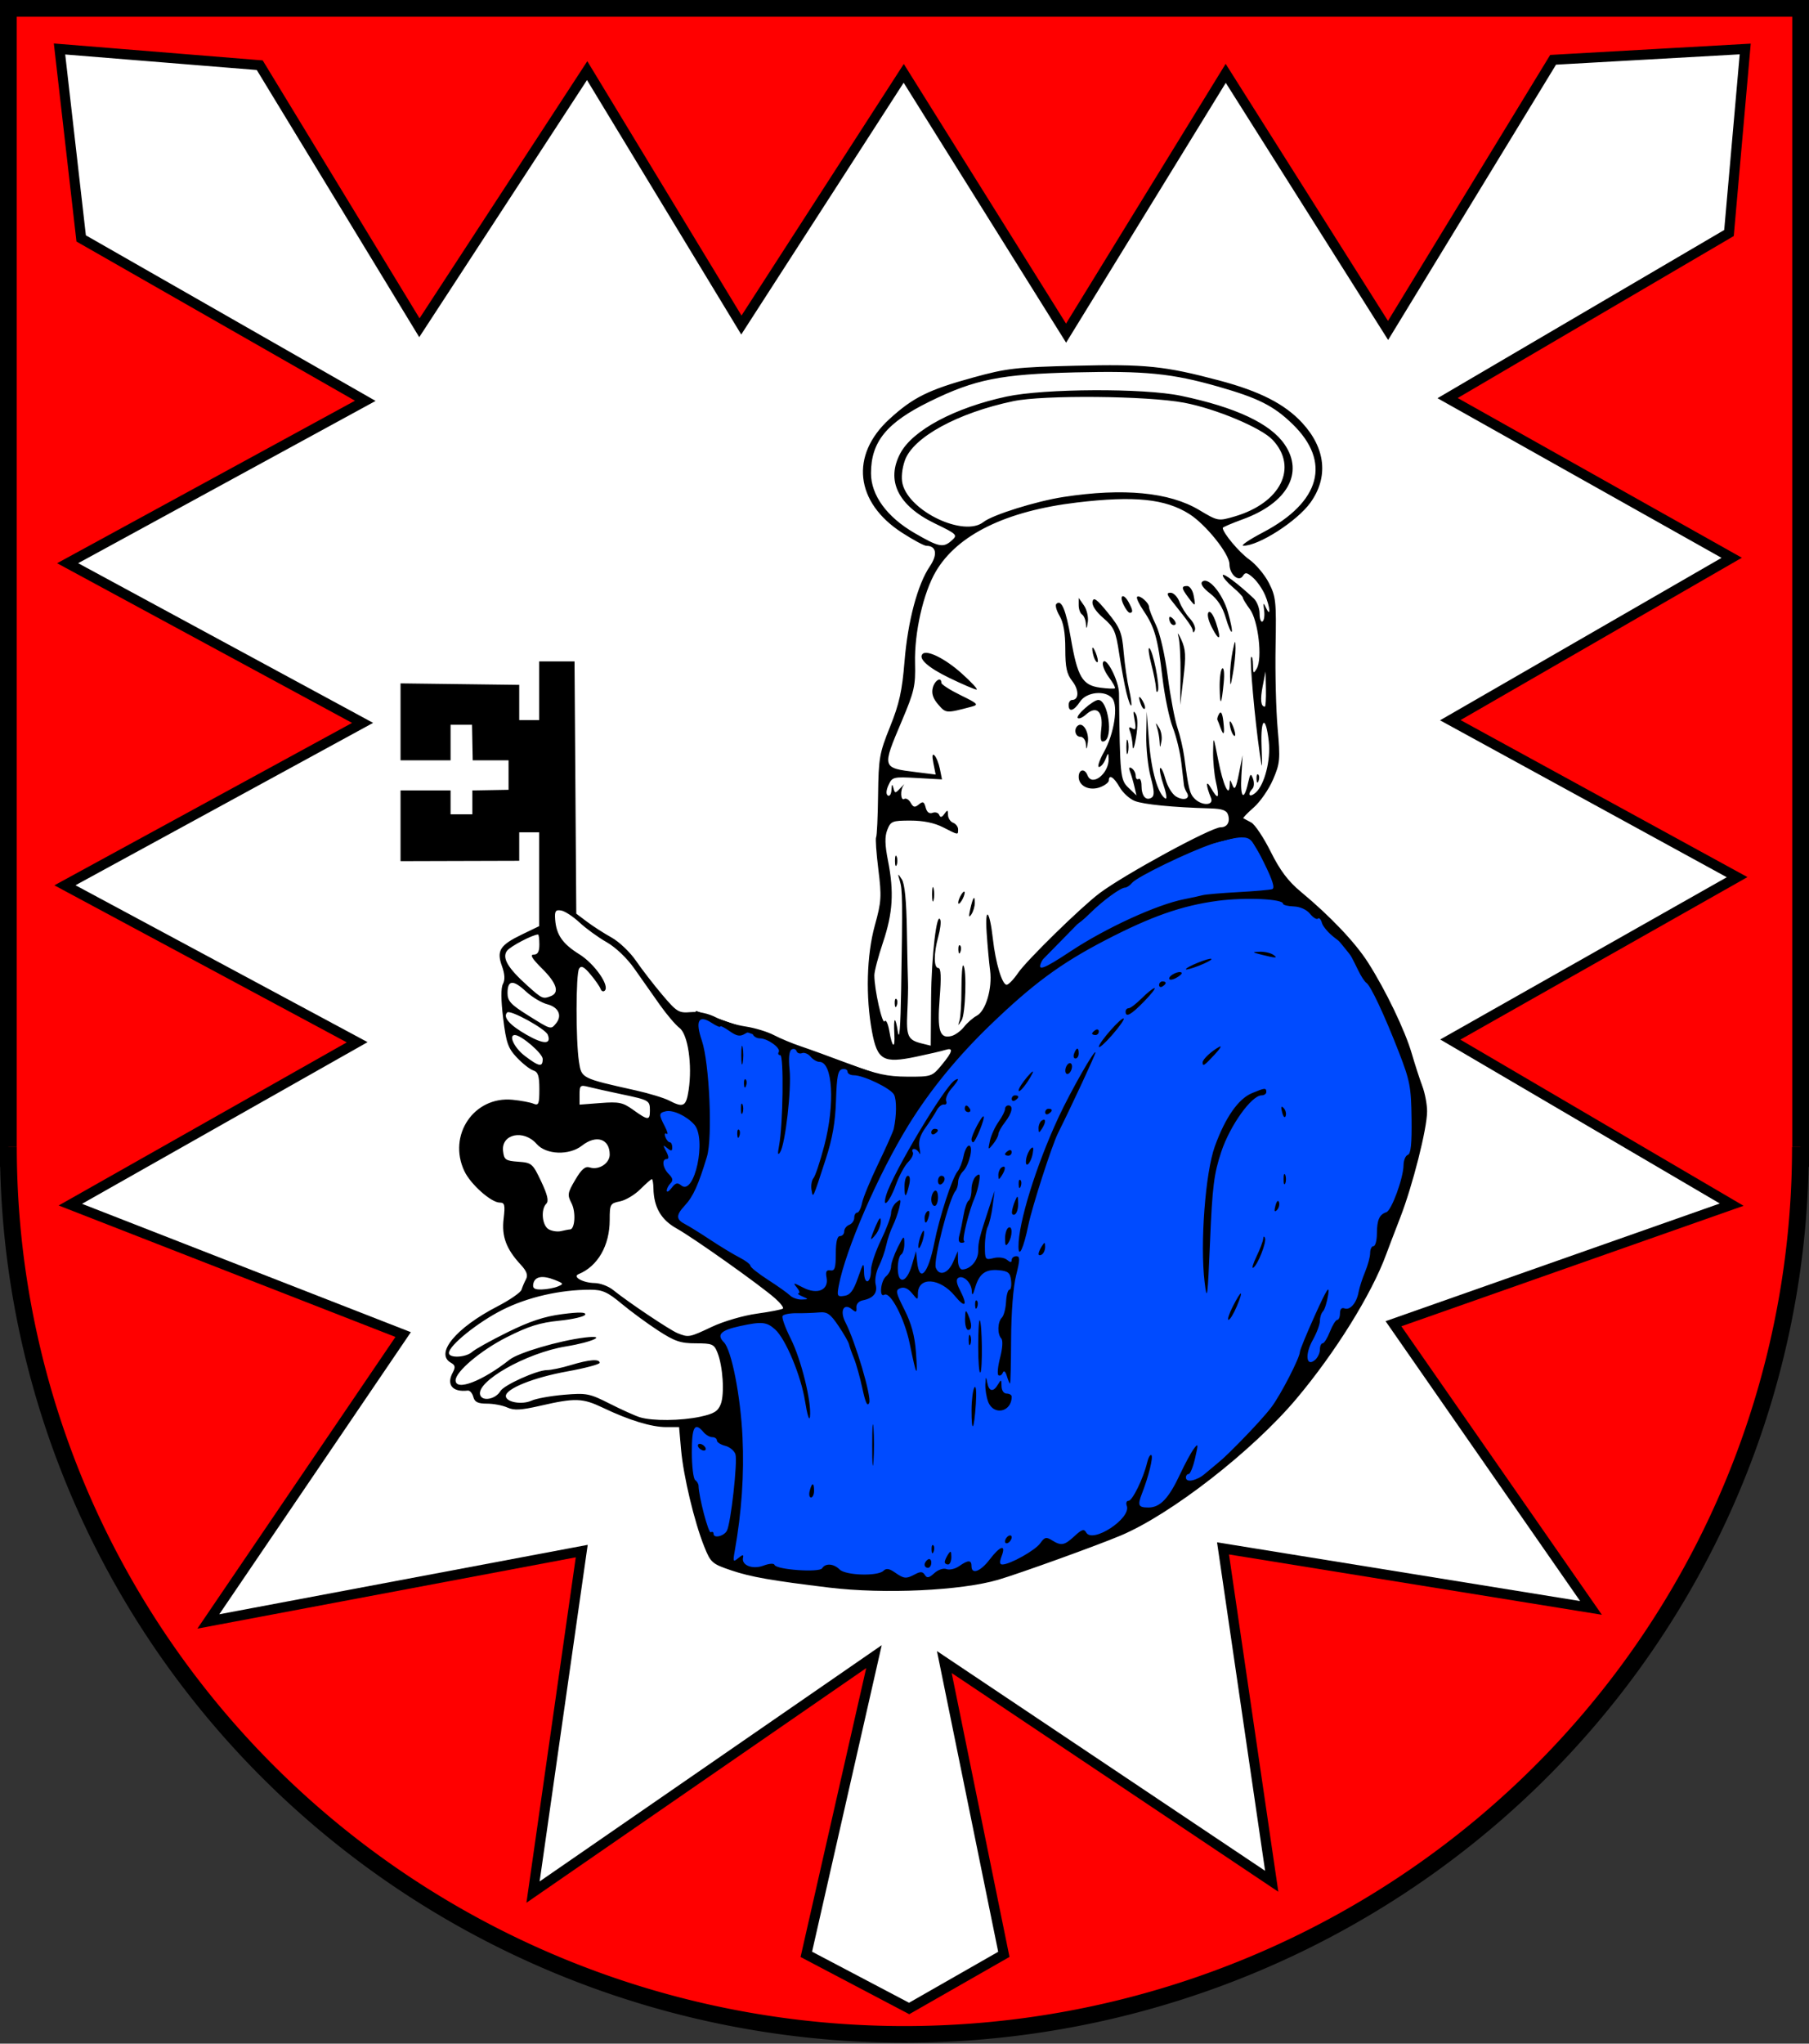 <?xml version="1.0" encoding="UTF-8" standalone="no"?>
<!-- Created with Inkscape (http://www.inkscape.org/) -->
<svg
   xmlns:dc="http://purl.org/dc/elements/1.1/"
   xmlns:cc="http://web.resource.org/cc/"
   xmlns:rdf="http://www.w3.org/1999/02/22-rdf-syntax-ns#"
   xmlns:svg="http://www.w3.org/2000/svg"
   xmlns="http://www.w3.org/2000/svg"
   xmlns:sodipodi="http://sodipodi.sourceforge.net/DTD/sodipodi-0.dtd"
   xmlns:inkscape="http://www.inkscape.org/namespaces/inkscape"
   id="svg2"
   sodipodi:version="0.32"
   inkscape:version="0.45pre1"
   width="540"
   height="609.885"
   version="1.0"
   sodipodi:docbase="C:\Users\thiemo\Desktop"
   sodipodi:docname="Bad_Oldesloe_Wappen.png"
   sodipodi:modified="true">
  <rect width="100%" height="100%" fill="#333333" stroke="none"/>
  <defs
     id="defs5" />
  <sodipodi:namedview
     inkscape:window-height="1120"
     inkscape:window-width="1920"
     inkscape:pageshadow="2"
     inkscape:pageopacity="0.0"
     guidetolerance="10.0"
     gridtolerance="10.0"
     objecttolerance="10.0"
     borderopacity="1.0"
     bordercolor="#666666"
     pagecolor="#ffffff"
     id="base"
     inkscape:zoom="1.2380952"
     inkscape:cx="259.43267"
     inkscape:cy="278.37525"
     inkscape:window-x="-8"
     inkscape:window-y="-8"
     inkscape:current-layer="svg2" />
  <rect
     style="opacity:1;fill:#ff0000;fill-opacity:1;fill-rule:evenodd;stroke:#000000;stroke-width:5;stroke-linecap:round;stroke-linejoin:miter;stroke-miterlimit:4;stroke-dasharray:none;stroke-opacity:1"
     id="rect2163"
     width="535"
     height="343.269"
     x="2.5"
     y="2.5" />
  <path
     sodipodi:type="arc"
     style="opacity:1;fill:#ff0000;fill-opacity:1;fill-rule:evenodd;stroke:#000000;stroke-width:5.014;stroke-linecap:butt;stroke-linejoin:miter;stroke-miterlimit:4;stroke-dasharray:none;stroke-opacity:1"
     id="path2167"
     sodipodi:cx="267.75"
     sodipodi:cy="364.67307"
     sodipodi:rx="266.94232"
     sodipodi:ry="266.94232"
     d="M 534.692,364.673 A 266.942,266.942 0 1 1 0.808,364.673"
     transform="matrix(1.002,0,0,0.992,1.691,-19.443)"
     sodipodi:start="0"
     sodipodi:end="3.1415927"
     sodipodi:open="true" />
  <path
     style="fill:#ffffff;fill-opacity:1;fill-rule:evenodd;stroke:#000000;stroke-width:3;stroke-linecap:butt;stroke-linejoin:miter;stroke-miterlimit:4;stroke-dasharray:none;stroke-opacity:1"
     d="M 17.769,14.616 L 77.538,19.462 L 125.192,97.808 L 175.269,21.077 L 221.308,97 L 269.769,21.885 L 318.231,99.423 L 365.885,21.885 L 414.346,98.616 L 463.615,17.846 L 520.962,14.616 L 516.115,69.539 L 432.115,118.808 L 516.923,166.462 L 432.923,214.923 L 518.538,261.77 L 432.923,310.231 L 516.923,359.5 L 415.962,395.039 L 474.923,479.846 L 365.077,462.077 L 379.615,561.423 L 281.885,496 L 299.654,583.231 L 271.385,599.385 L 240.692,583.231 L 260.885,494.385 L 159.115,564.654 L 173.654,462.885 L 62.192,483.885 L 120.346,398.27 L 21,359.5 L 106.615,311.039 L 19.385,264.193 L 108.231,215.731 L 20.192,168.077 L 109.038,119.616 L 24.231,71.154 L 17.769,14.616 z "
     id="path5094" />
  <path
     style="fill:#004bff;fill-opacity:1;fill-rule:evenodd;stroke:#000000;stroke-width:1px;stroke-linecap:butt;stroke-linejoin:miter;stroke-opacity:1"
     d="M 207.577,302.154 L 273.808,325.173 L 278.654,323.154 L 308.135,288.827 L 328.327,268.231 L 352.154,253.693 L 372.75,248.443 L 384.462,267.827 L 393.75,272.673 L 407.481,289.635 L 420.404,313.866 L 423.635,331.635 L 421.212,350.212 L 409.5,381.712 L 404.25,391.404 L 388.5,413.616 L 371.538,430.577 L 357,442.693 L 340.442,453.193 L 320.654,462.481 L 296.019,469.75 L 273,472.577 L 243.115,470.558 L 227.365,469.346 L 216.058,465.712 L 210.808,458.846 L 206.365,443.096 L 204.75,424.923 L 217.673,422.5 L 217.269,407.962 L 213.231,397.058 L 227.769,393.02 L 236.654,391 L 227.769,382.52 L 199.904,363.135 L 196.673,351.827 L 196.269,329.212 L 207.173,332.039 L 209.596,318.712 L 206.769,303.77"
     id="path6069" />
  <path
     style="fill:#000000"
     d="M 247.5,473.78 C 230.34,471.698 224.1,470.604 218.376,468.671 C 212.527,466.697 212.159,466.374 210.2,461.494 C 207.274,454.206 204.004,440.518 203.307,432.635 L 202.71,425.885 L 198.89,425.885 C 194.467,425.885 187.816,423.856 180.004,420.123 C 173.878,417.196 171.717,417.127 161.234,419.528 C 155.512,420.838 153.43,420.946 151.437,420.038 C 150.045,419.404 147.31,418.885 145.359,418.885 C 142.644,418.885 141.689,418.412 141.286,416.869 C 140.996,415.76 140.25,414.913 139.629,414.987 C 135.109,415.526 133.192,413.264 135.117,409.666 C 136.005,408.007 135.904,407.411 134.614,406.689 C 129.729,403.955 136.053,396.286 148.496,389.856 C 152.19,387.947 155.422,385.71 155.679,384.885 C 155.936,384.06 156.541,382.639 157.024,381.728 C 157.655,380.535 157.214,379.329 155.448,377.424 C 151.113,372.746 149.71,368.981 150.335,363.706 C 150.823,359.587 150.655,358.885 149.181,358.885 C 146.62,358.885 140.494,353.447 138.63,349.518 C 133.55,338.813 141.464,327.073 153,328.202 C 155.475,328.445 158.287,328.97 159.25,329.371 C 160.781,330.008 161,329.47 161,325.059 C 161,321.073 160.621,319.9 159.189,319.445 C 158.193,319.129 155.998,317.411 154.311,315.628 C 151.653,312.818 151.104,311.255 150.202,303.919 C 149.524,298.402 149.5,294.82 150.133,293.636 C 150.792,292.404 150.697,290.688 149.836,288.308 C 148.176,283.716 149.226,282.051 155.779,278.885 L 160.953,276.385 L 160.953,248.385 L 154.991,248.385 L 154.991,256.885 L 119.564,256.986 L 119.564,235.89 L 134.5,235.89 L 134.5,243.02 L 141,243.02 L 141,235.89 L 151.808,235.697 L 151.807,226.899 L 141.105,226.899 L 140.903,216.284 L 134.5,216.284 L 134.5,226.899 L 119.564,226.899 L 119.564,203.939 L 154.991,204.385 L 154.991,214.885 L 160.953,214.885 L 160.953,197.385 L 171.5,197.385 L 172.024,272.666 L 175.262,275.1 C 177.043,276.439 180.332,278.551 182.571,279.793 C 184.809,281.035 188.081,284.152 189.841,286.718 C 191.601,289.285 195.138,293.86 197.7,296.885 C 202.044,302.013 202.619,302.362 206.204,302.047 C 208.633,301.833 211.42,302.422 213.774,303.648 C 215.823,304.714 219.75,305.919 222.5,306.325 C 225.25,306.731 229.075,307.888 231,308.897 C 232.925,309.906 236.525,311.406 239,312.232 C 241.475,313.057 248,315.428 253.5,317.501 C 261.667,320.579 264.845,321.276 270.839,321.306 C 278.016,321.342 278.241,321.267 281.062,317.864 C 284.425,313.808 284.732,312.518 282.14,313.34 C 281.117,313.665 277.199,314.575 273.433,315.363 C 263.662,317.408 261.891,316.397 260.303,307.874 C 258.362,297.457 258.694,285.011 261.15,276.146 C 263.102,269.102 263.199,267.561 262.195,259.467 C 261.587,254.562 261.287,250.229 261.528,249.839 C 261.769,249.449 262.034,243.787 262.115,237.257 C 262.253,226.241 262.511,224.772 265.687,216.885 C 268.439,210.05 269.285,206.23 270.008,197.385 C 270.994,185.318 273.906,174.389 277.572,168.994 C 279.956,165.485 279.514,162.885 276.533,162.885 C 275.86,162.885 272.58,161.12 269.243,158.964 C 255.248,149.918 253.692,135.851 265.494,125.064 C 272.554,118.612 277.154,116.327 290.448,112.671 C 300.526,109.898 303.218,109.588 321,109.145 C 341.889,108.624 347.653,109.215 363.947,113.545 C 376.096,116.773 383.537,120.574 388.724,126.201 C 395.728,133.799 396.613,142.43 391.167,150.007 C 387.183,155.55 375.677,162.932 371.135,162.859 C 370.236,162.844 372.875,161.057 377,158.887 C 394.215,149.832 397.479,137.841 385.805,126.534 C 380.206,121.111 375.612,118.797 363.664,115.382 C 349.819,111.424 341.842,110.631 320.924,111.131 C 298.678,111.664 291.019,113.198 277.5,119.83 C 264.657,126.13 260,131.828 260,141.24 C 260,147.786 264.739,154.289 273,159.078 C 280.333,163.329 281.586,163.57 284.174,161.228 C 285.915,159.652 285.661,159.405 279.011,156.188 C 268.049,150.885 264.392,143.381 268.792,135.214 C 272.504,128.324 285.042,121.651 300.5,118.339 C 311.75,115.93 341.429,115.8 352.5,118.112 C 368.857,121.528 379.24,126.4 383.488,132.652 C 389.281,141.178 384.264,150.129 370.977,154.974 C 367.69,156.172 365,157.324 365,157.533 C 365,158.987 369.89,164.83 372.881,166.949 C 374.871,168.359 377.521,171.509 378.769,173.949 C 380.866,178.048 381.018,179.487 380.769,192.885 C 380.621,200.86 380.898,211.886 381.384,217.388 C 382.203,226.655 382.102,227.777 380.008,232.645 C 378.765,235.535 376.182,239.274 374.269,240.954 C 372.355,242.634 370.95,244.093 371.145,244.197 C 371.34,244.3 372.4,244.865 373.5,245.452 C 374.6,246.039 377.218,249.965 379.318,254.176 C 382.11,259.776 384.521,262.982 388.292,266.109 C 397.05,273.373 404.52,281.231 408.335,287.194 C 413.612,295.443 419.394,307.463 421.416,314.385 C 422.379,317.685 423.805,322.082 424.584,324.155 C 425.363,326.229 425.999,329.604 425.999,331.655 C 425.997,336.797 421.71,353.737 417.969,363.385 C 416.263,367.785 414.373,372.735 413.77,374.385 C 409.459,386.167 398.599,403.628 387.027,417.385 C 373.9,432.991 349.589,451.909 334.5,458.262 C 327.404,461.25 304.413,469.547 298,471.435 C 286.896,474.704 263.913,475.771 247.5,473.78 z M 273.193,469.782 C 274.765,468.94 275.447,468.99 276.066,469.992 C 276.711,471.035 277.295,470.928 278.902,469.474 C 280.049,468.436 281.626,467.911 282.544,468.263 C 283.434,468.605 285.126,468.21 286.304,467.385 C 289.011,465.488 290,465.488 290,467.385 C 290,469.994 292.665,469.013 295.432,465.385 C 298.576,461.263 300.379,460.758 299,464.385 C 298.325,466.161 298.385,466.885 299.209,466.885 C 301.492,466.885 309.046,462.658 310.518,460.556 C 311.797,458.729 312.308,458.596 313.995,459.65 C 316.785,461.392 317.728,461.218 320.764,458.403 C 322.92,456.404 323.594,456.195 324.229,457.331 C 326.136,460.737 337.782,453.087 336.354,449.366 C 336.042,448.551 336.273,447.885 336.868,447.885 C 338.035,447.885 341.309,441.177 342.416,436.517 C 342.791,434.94 343.373,433.925 343.71,434.262 C 344.29,434.842 342.859,440.647 340.896,445.682 C 339.501,449.257 339.79,449.885 342.826,449.885 C 346.31,449.885 348.893,447.156 352.292,439.885 C 353.706,436.86 355.532,433.486 356.349,432.387 C 357.693,430.581 357.731,430.846 356.75,435.137 C 356.152,437.748 355.289,439.885 354.832,439.885 C 354.374,439.885 354,440.335 354,440.885 C 354,442.588 356.936,441.991 360.153,439.635 C 364.042,436.787 376.126,424.494 379.567,419.885 C 382.371,416.129 387.984,405.225 388.024,403.458 C 388.037,402.868 390.084,397.885 392.573,392.385 C 396.082,384.628 396.957,383.282 396.471,386.385 C 396.126,388.585 395.429,390.812 394.922,391.335 C 394.415,391.857 394,393.146 394,394.199 C 394,395.251 393.038,397.825 391.862,399.917 C 389.476,404.163 389.899,408.043 392.512,405.875 C 393.33,405.196 394,403.795 394,402.762 C 394,401.73 394.366,400.885 394.813,400.885 C 395.261,400.885 396.245,399.31 397,397.385 C 397.755,395.46 398.739,393.885 399.187,393.885 C 399.634,393.885 400,392.999 400,391.916 C 400,390.682 400.5,390.139 401.34,390.462 C 403.006,391.101 404.958,388.846 405.546,385.605 C 405.791,384.255 406.668,381.531 407.495,379.55 C 408.323,377.57 409,375.035 409,373.917 C 409,372.799 409.45,371.885 410,371.885 C 410.55,371.885 411.007,370.197 411.015,368.135 C 411.032,364.071 411.759,362.423 413.828,361.759 C 415.381,361.261 418.92,351.592 418.967,347.718 C 418.985,346.252 419.562,344.864 420.25,344.635 C 421.155,344.333 421.462,341.347 421.363,333.801 C 421.239,324.351 420.884,322.504 417.535,313.885 C 413.243,302.841 409.126,294.081 407.858,293.297 C 407.369,292.995 406.277,291.316 405.429,289.567 C 402.391,283.291 401.67,282.291 398.423,279.855 C 396.613,278.496 394.895,276.505 394.605,275.429 C 394.316,274.353 393.781,273.771 393.416,274.136 C 393.05,274.501 391.99,273.859 391.058,272.708 C 390.038,271.449 388.099,270.57 386.184,270.501 C 384.435,270.437 383.004,270.08 383.002,269.707 C 382.997,268.244 371.72,267.734 363.513,268.826 C 352.793,270.253 343.621,273.471 329.82,280.65 C 316.595,287.527 308.333,293.621 295.623,305.868 C 285.777,315.355 277.535,325.451 271.117,335.885 C 262.12,350.511 252.398,372.914 250.381,383.667 C 249.797,386.78 249.933,387.03 252.041,386.721 C 253.784,386.466 254.761,385.179 256.091,381.385 C 257.764,376.615 257.849,376.537 257.923,379.694 C 258.016,383.687 260,383.028 260,379.003 C 260,377.483 261.35,373.452 263,370.046 C 264.65,366.64 266,363.015 266,361.991 C 266,360.968 266.703,359.546 267.563,358.833 C 268.938,357.691 269.041,357.886 268.423,360.46 C 268.036,362.069 267.162,364.51 266.48,365.885 C 265.799,367.26 264.925,369.852 264.539,371.645 C 264.153,373.438 263.155,376.272 262.322,377.942 C 261.488,379.612 261.071,382.031 261.394,383.317 C 262.027,385.842 260.727,387.427 257.5,388.066 C 256.335,388.296 255.56,389.19 255.645,390.208 C 255.762,391.618 255.512,391.725 254.352,390.762 C 251.861,388.695 250.585,391.182 252.368,394.63 C 255.354,400.405 260.222,416.868 259.467,418.64 C 258.941,419.876 258.348,418.634 257.438,414.385 C 256.73,411.085 255.598,407.035 254.922,405.385 C 254.246,403.735 253.579,401.842 253.441,401.178 C 253.303,400.514 251.884,398.039 250.287,395.678 C 247.836,392.052 246.928,391.429 244.443,391.665 C 242.824,391.819 239.844,391.923 237.821,391.896 C 235.797,391.869 233.9,392.239 233.604,392.717 C 233.308,393.195 234.402,396.242 236.036,399.486 C 239.174,405.721 242.317,418.481 241.78,422.809 C 241.601,424.247 240.955,422.196 240.316,418.164 C 239.11,410.551 234.505,399.521 231.364,396.725 C 228.81,394.451 227.395,394.324 220.75,395.773 C 215.151,396.994 213.848,398.333 216.084,400.569 C 218.364,402.849 221.076,416.657 221.645,428.885 C 222.162,440.018 221.399,451.186 219.322,462.882 C 218.751,466.093 218.84,466.263 220.407,464.962 C 221.654,463.927 222.03,463.886 221.806,464.809 C 221.244,467.124 224.637,468.46 227.926,467.219 C 229.621,466.579 231.034,466.487 231.207,467.005 C 231.685,468.439 244.59,469.358 245.419,468.016 C 246.397,466.433 248.865,466.607 250.643,468.385 C 252.427,470.169 262.034,470.451 263.716,468.769 C 264.537,467.948 265.441,468.08 267.138,469.269 C 269.87,471.183 270.479,471.234 273.193,469.782 z M 276,466.944 C 276,466.426 276.45,465.725 277,465.385 C 277.55,465.045 278,465.468 278,466.326 C 278,467.183 277.55,467.885 277,467.885 C 276.45,467.885 276,467.462 276,466.944 z M 282.015,466.135 C 282.024,465.722 282.467,464.71 283,463.885 C 283.784,462.672 283.972,462.815 283.985,464.635 C 283.993,465.872 283.55,466.885 283,466.885 C 282.45,466.885 282.007,466.547 282.015,466.135 z M 278.079,462.468 C 278.036,461.414 278.272,460.823 278.604,461.156 C 278.936,461.488 278.972,462.351 278.683,463.072 C 278.364,463.87 278.127,463.633 278.079,462.468 z M 300,460.003 C 300,459.453 300.45,458.725 301,458.385 C 301.55,458.045 302,458.217 302,458.767 C 302,459.317 301.55,460.045 301,460.385 C 300.45,460.725 300,460.553 300,460.003 z M 241.71,444.885 C 242.381,442.321 243,442.321 243,444.885 C 243,445.985 242.592,446.885 242.094,446.885 C 241.595,446.885 241.423,445.985 241.71,444.885 z M 260.365,431.385 C 260.363,425.885 260.528,423.507 260.734,426.101 C 260.939,428.695 260.941,433.195 260.738,436.101 C 260.536,439.007 260.368,436.885 260.365,431.385 z M 290.015,420.802 C 290.024,417.822 290.409,414.789 290.87,414.06 C 291.352,413.301 291.531,415.426 291.289,419.043 C 290.763,426.942 289.995,428.002 290.015,420.802 z M 294.975,418.32 C 294.439,416.909 294.061,414.547 294.136,413.07 C 294.256,410.713 294.325,410.66 294.706,412.635 C 295.225,415.33 296.524,415.532 297.92,413.135 C 298.83,411.572 298.942,411.626 298.97,413.635 C 298.987,414.955 299.62,415.885 300.5,415.885 C 301.325,415.885 302,416.298 302,416.803 C 302,421.4 296.59,422.568 294.975,418.32 z M 300.549,410.635 C 300.132,409.262 299.664,408.874 299.347,409.641 C 299.062,410.332 298.484,410.684 298.061,410.423 C 297.639,410.162 297.853,407.796 298.538,405.167 C 299.271,402.352 299.416,399.994 298.892,399.435 C 297.67,398.134 297.769,394.516 299.061,393.224 C 299.645,392.64 300.208,390.527 300.311,388.528 C 300.415,386.529 300.867,384.892 301.316,384.889 C 301.765,384.887 301.99,383.647 301.816,382.135 C 301.551,379.831 300.963,379.333 298.185,379.067 C 294.204,378.685 292.299,380.079 291.086,384.261 C 290.423,386.547 290.156,386.815 290.09,385.257 C 289.985,382.774 287.552,380.426 286.047,381.356 C 285.358,381.782 285.511,382.973 286.504,384.892 C 288.961,389.644 288.205,390.589 285.028,386.735 C 280.528,381.275 274,380.91 274,386.118 C 274,388.033 273.935,388.026 272.241,385.935 C 271.098,384.522 269.885,383.992 268.774,384.418 C 267.236,385.008 267.356,385.648 269.989,390.862 C 272.058,394.962 273.058,398.654 273.414,403.518 C 274.006,411.596 273.613,411.055 271.551,400.96 C 270.025,393.488 265.755,385.3 263.962,386.408 C 262.375,387.389 262.878,382.231 264.5,380.885 C 265.325,380.2 266,378.875 266,377.941 C 266,377.007 266.882,374.474 267.96,372.313 C 269.795,368.637 269.923,368.557 269.96,371.076 C 269.982,372.556 269.55,374.045 269,374.385 C 268.45,374.725 268,376.551 268,378.444 C 268,383.44 270.613,382.934 272.178,377.635 L 273.434,373.385 L 273.78,376.635 C 274.464,383.045 277.091,380.095 278.902,370.885 C 280.406,363.235 284.218,351.532 285.845,349.572 C 286.474,348.814 287.272,346.775 287.619,345.04 C 287.966,343.305 288.7,341.885 289.25,341.885 C 290.669,341.885 289.35,347.678 287.513,349.514 C 286.681,350.347 286,351.806 286,352.756 C 286,353.707 285.642,354.912 285.204,355.435 C 283.295,357.713 278.543,376.252 279.337,378.322 C 280.343,380.942 283.016,380.071 284.509,376.635 L 285.922,373.385 L 285.961,376.135 C 285.983,377.665 286.554,378.871 287.25,378.853 C 289.698,378.791 292,376.121 292,373.346 C 292,370.603 292.337,369.277 295.418,359.885 L 296.894,355.385 L 296.31,359.885 C 295.989,362.36 295.337,365.143 294.863,366.069 C 294.388,366.996 294,369.632 294,371.928 C 294,375.922 294.112,376.074 296.596,375.45 C 298.074,375.079 299.796,375.3 300.596,375.964 C 301.608,376.805 302,376.817 302,376.007 C 302,375.39 302.616,374.885 303.369,374.885 C 304.52,374.885 304.51,375.799 303.308,380.635 C 302.45,384.087 301.857,391.681 301.824,399.635 C 301.794,406.922 301.649,412.885 301.502,412.885 C 301.354,412.885 300.925,411.872 300.549,410.635 z M 292,401.885 C 292,397.302 292.206,393.758 292.459,394.01 C 293.186,394.738 293.352,408.866 292.641,409.577 C 292.288,409.93 292,406.468 292,401.885 z M 289.158,399.885 C 289.158,398.51 289.385,397.947 289.662,398.635 C 289.94,399.322 289.94,400.447 289.662,401.135 C 289.385,401.822 289.158,401.26 289.158,399.885 z M 288.07,393.635 C 288.129,390.911 288.28,390.709 289,392.385 C 290.187,395.148 290.187,396.885 289,396.885 C 288.45,396.885 288.032,395.422 288.07,393.635 z M 368,389.885 C 370.63,384.731 371.339,384.725 369.176,389.875 C 368.254,392.069 367.153,393.869 366.73,393.875 C 366.306,393.88 366.878,392.085 368,389.885 z M 291.079,389.468 C 291.036,388.414 291.272,387.823 291.604,388.156 C 291.936,388.488 291.972,389.351 291.683,390.072 C 291.364,390.87 291.127,390.633 291.079,389.468 z M 359.585,382.609 C 358.199,371.207 359.806,349.911 362.642,342.092 C 365.763,333.488 369.639,327.934 373.709,326.233 C 377.57,324.62 378,324.585 378,325.885 C 378,326.435 377.363,326.885 376.585,326.885 C 373.598,326.885 367.161,335.895 364.563,343.711 C 362.368,350.313 361.9,354.04 361.21,370.385 C 360.492,387.395 360.322,388.675 359.585,382.609 z M 375.089,374.937 C 376.14,372.762 377.036,370.397 377.079,369.683 C 377.125,368.934 377.346,368.838 377.603,369.456 C 378.125,370.714 375.451,377.488 374.104,378.321 C 373.594,378.636 374.038,377.113 375.089,374.937 z M 310.015,374.194 C 310.024,373.749 310.467,372.71 311,371.885 C 311.835,370.592 311.971,370.619 311.985,372.076 C 311.993,373.006 311.55,374.045 311,374.385 C 310.45,374.725 310.007,374.639 310.015,374.194 z M 304.03,372.078 C 303.938,365.07 309.277,347.813 316.001,333.385 C 319.675,325.502 326.992,312.684 326.997,314.123 C 326.999,314.716 320.047,329.672 315.808,338.196 C 313.966,341.899 308.093,360.122 306.958,365.656 C 305.578,372.384 304.078,375.676 304.03,372.078 z M 274.141,371.885 C 274.141,371.06 274.527,369.485 275,368.385 C 275.542,367.124 275.859,366.939 275.859,367.885 C 275.859,368.71 275.473,370.285 275,371.385 C 274.458,372.646 274.141,372.83 274.141,371.885 z M 300.015,369.694 C 300.007,368.214 300.45,366.725 301,366.385 C 302.277,365.596 302.277,368.909 301,370.885 C 300.242,372.058 300.027,371.799 300.015,369.694 z M 286.384,368.635 C 286.723,367.397 287.285,364.687 287.632,362.613 C 287.979,360.538 288.654,358.599 289.131,358.304 C 289.609,358.008 290,356.499 290,354.948 C 290,353.398 290.613,351.621 291.363,350.999 C 292.47,350.08 292.644,350.386 292.288,352.626 C 292.047,354.144 291.454,356.285 290.97,357.385 C 289.285,361.215 287.163,369.715 287.746,370.298 C 288.069,370.621 287.756,370.885 287.05,370.885 C 286.203,370.885 285.977,370.12 286.384,368.635 z M 260,369.691 C 260,369.374 260.657,367.6 261.461,365.75 C 262.472,363.42 262.924,363 262.929,364.385 C 262.933,365.485 262.276,367.258 261.468,368.326 C 260.661,369.394 260,370.008 260,369.691 z M 276,363.444 C 276,362.651 276.408,361.751 276.907,361.443 C 277.405,361.134 277.578,361.783 277.29,362.884 C 276.68,365.219 276,365.514 276,363.444 z M 302.07,361.694 C 302.109,360.974 302.527,359.485 303,358.385 C 303.767,356.599 303.867,356.673 303.93,359.076 C 303.968,360.556 303.55,362.045 303,362.385 C 302.45,362.725 302.032,362.414 302.07,361.694 z M 380.731,359.805 C 381.085,358.453 381.538,357.999 381.788,358.748 C 382.028,359.47 381.75,360.535 381.168,361.116 C 380.426,361.859 380.296,361.468 380.731,359.805 z M 278,357.944 C 278,356.876 278.45,355.725 279,355.385 C 279.567,355.034 280,355.875 280,357.326 C 280,358.733 279.55,359.885 279,359.885 C 278.45,359.885 278,359.012 278,357.944 z M 264.543,356.635 C 266.521,350.065 281.926,324.285 285.015,322.376 C 286.57,321.415 286.173,322.379 283.967,324.924 C 282.848,326.213 282.157,327.852 282.431,328.565 C 282.704,329.278 282.419,329.754 281.796,329.623 C 281.173,329.492 280.177,330.294 279.582,331.406 C 278.987,332.517 277.473,334.857 276.218,336.605 C 274.626,338.822 274.099,340.63 274.474,342.584 C 274.77,344.125 274.747,344.822 274.423,344.135 C 274.099,343.447 273.394,342.885 272.858,342.885 C 272.321,342.885 272.15,343.319 272.477,343.848 C 272.805,344.378 272.185,345.7 271.1,346.785 C 270.015,347.87 268.318,351.036 267.329,353.821 C 265.584,358.733 263.18,361.161 264.543,356.635 z M 270,354.052 C 270,352.31 270.459,350.885 271.019,350.885 C 271.624,350.885 271.77,352.002 271.378,353.635 C 270.437,357.561 270,357.693 270,354.052 z M 304.079,353.468 C 304.036,352.414 304.272,351.823 304.604,352.156 C 304.936,352.488 304.972,353.351 304.683,354.072 C 304.364,354.87 304.127,354.633 304.079,353.468 z M 280,352.444 C 280,351.587 280.45,350.885 281,350.885 C 282.294,350.885 282.294,352.585 281,353.385 C 280.45,353.725 280,353.301 280,352.444 z M 383.158,351.885 C 383.158,350.51 383.385,349.947 383.662,350.635 C 383.94,351.322 383.94,352.447 383.662,353.135 C 383.385,353.822 383.158,353.26 383.158,351.885 z M 298.015,350.694 C 298.007,349.764 298.45,348.725 299,348.385 C 300.266,347.603 300.266,348.927 299,350.885 C 298.165,352.178 298.029,352.151 298.015,350.694 z M 306.311,345.932 C 306.485,344.791 307.105,343.38 307.689,342.796 C 308.439,342.046 308.606,342.496 308.256,344.324 C 307.665,347.42 305.855,348.915 306.311,345.932 z M 300,344.444 C 300,344.201 300.45,343.725 301,343.385 C 301.55,343.045 302,343.243 302,343.826 C 302,344.408 301.55,344.885 301,344.885 C 300.45,344.885 300,344.687 300,344.444 z M 295.498,340.446 C 295.847,338.829 297.003,336.285 298.066,334.792 C 299.13,333.298 300,331.583 300,330.981 C 300,330.378 300.45,329.885 301,329.885 C 302.584,329.885 302.128,332.165 300,334.885 C 298.924,336.26 298.034,337.861 298.022,338.444 C 298.01,339.026 297.294,340.376 296.432,341.444 C 294.939,343.292 294.894,343.244 295.498,340.446 z M 290,340.039 C 290,338.714 293.161,332.712 293.617,333.169 C 294.11,333.662 291.179,340.885 290.487,340.885 C 290.219,340.885 290,340.504 290,340.039 z M 278,337.944 C 278,337.361 278.45,336.885 279,336.885 C 280.281,336.885 280.281,337.593 279,338.385 C 278.45,338.725 278,338.526 278,337.944 z M 310.015,336.694 C 310.007,335.764 310.45,334.725 311,334.385 C 312.266,333.603 312.266,334.927 311,336.885 C 310.165,338.178 310.029,338.151 310.015,336.694 z M 382.731,331.965 C 382.296,330.302 382.426,329.911 383.168,330.653 C 383.75,331.234 384.028,332.3 383.788,333.022 C 383.538,333.771 383.085,333.317 382.731,331.965 z M 312,331.944 C 312,331.361 312.45,330.885 313,330.885 C 314.281,330.885 314.281,331.593 313,332.385 C 312.45,332.725 312,332.526 312,331.944 z M 288,330.885 C 288,329.604 288.708,329.604 289.5,330.885 C 289.84,331.435 289.641,331.885 289.059,331.885 C 288.477,331.885 288,331.435 288,330.885 z M 302,327.944 C 302,327.361 302.45,326.885 303,326.885 C 304.281,326.885 304.281,327.593 303,328.385 C 302.45,328.725 302,328.526 302,327.944 z M 304.068,325.385 C 304.07,324.835 305.221,323.035 306.625,321.385 C 308.029,319.735 308.721,319.285 308.162,320.385 C 306.644,323.374 304.063,326.526 304.068,325.385 z M 318,319.503 C 318,318.678 318.45,317.725 319,317.385 C 319.55,317.045 320,317.442 320,318.267 C 320,319.092 319.55,320.045 319,320.385 C 318.45,320.725 318,320.328 318,319.503 z M 359,317.04 C 359,316.112 361.644,313.65 364,312.382 C 364.825,311.939 364.178,312.995 362.563,314.73 C 359.434,318.091 359,318.372 359,317.04 z M 320.638,314.385 C 321.375,312.464 322,312.464 322,314.385 C 322,315.21 321.564,315.885 321.031,315.885 C 320.499,315.885 320.322,315.21 320.638,314.385 z M 328.016,312.385 C 327.998,311.123 334.83,303.381 335.431,303.983 C 335.676,304.228 334.111,306.443 331.954,308.906 C 329.796,311.37 328.025,312.935 328.016,312.385 z M 326,308.444 C 326,308.201 326.45,307.725 327,307.385 C 327.55,307.045 328,307.243 328,307.826 C 328,308.408 327.55,308.885 327,308.885 C 326.45,308.885 326,308.687 326,308.444 z M 336,301.885 C 336,301.335 336.415,300.885 336.923,300.885 C 337.431,300.885 339.196,299.535 340.846,297.885 C 342.496,296.235 344.197,294.885 344.626,294.885 C 345.055,294.885 343.648,296.685 341.5,298.885 C 337.588,302.891 336,303.757 336,301.885 z M 346,293.944 C 346,293.361 346.45,292.885 347,292.885 C 348.281,292.885 348.281,293.593 347,294.385 C 346.45,294.725 346,294.526 346,293.944 z M 349,292.027 C 349,290.999 352.029,289.58 352.729,290.28 C 352.972,290.524 352.233,291.225 351.086,291.839 C 349.938,292.453 349,292.538 349,292.027 z M 354,289.253 C 354,288.577 361.137,285.689 361.619,286.17 C 361.84,286.392 360.217,287.282 358.011,288.149 C 355.805,289.015 354,289.512 354,289.253 z M 376.5,284.885 C 373.732,284.181 373.694,284.114 376,284.019 C 377.375,283.962 379.175,284.352 380,284.885 C 381.702,285.985 380.822,285.985 376.5,284.885 z M 216.986,456.81 C 218.156,454.618 220.22,436.153 219.535,433.995 C 219.201,432.944 217.819,431.805 216.464,431.465 C 215.109,431.125 214,430.405 214,429.866 C 214,429.326 213.38,428.885 212.622,428.885 C 211.865,428.885 210.685,428.21 210,427.385 C 207.389,424.238 206.5,425.78 206.515,433.431 C 206.523,437.581 206.973,441.293 207.515,441.681 C 208.057,442.068 208.509,442.835 208.52,443.385 C 208.584,446.669 211.486,457.703 212.174,457.277 C 212.628,456.997 213,457.204 213,457.737 C 213,459.18 216.106,458.457 216.986,456.81 z M 208.5,431.885 C 208.16,431.335 208.332,430.885 208.882,430.885 C 209.432,430.885 210.16,431.335 210.5,431.885 C 210.84,432.435 210.668,432.885 210.118,432.885 C 209.568,432.885 208.84,432.435 208.5,431.885 z M 209.012,422.789 C 213.118,421.908 214.324,421.171 215.149,419.039 C 216.326,415.997 215.791,407.687 214.158,403.635 C 213.142,401.114 212.602,400.885 207.68,400.885 C 203.141,400.885 201.397,400.29 196.405,397.038 C 193.157,394.922 188.258,391.322 185.518,389.038 C 181.364,385.575 179.818,384.885 176.21,384.885 C 167.185,384.885 157.544,387.093 149.99,390.891 C 142.646,394.582 134,401.546 134,403.769 C 134,405.375 139.055,405.145 140.925,403.453 C 141.795,402.665 146.564,400.017 151.523,397.567 C 158.09,394.323 162.509,392.859 167.793,392.177 C 172.895,391.519 174.942,391.559 174.693,392.313 C 174.497,392.903 171.002,393.721 166.926,394.132 C 161.121,394.717 157.706,395.796 151.166,399.112 C 143.518,402.99 136,409.339 136,411.919 C 136,415.248 143.967,412.2 152.136,405.747 C 154.773,403.664 166.964,400.075 174.5,399.164 C 181.548,398.312 176.975,400.503 169,401.8 C 157.027,403.747 141.83,412.394 143.363,416.387 C 144.102,418.313 147.981,417.513 149.357,415.152 C 150.419,413.328 160.264,408.889 163.279,408.874 C 164.5,408.868 167.709,408.193 170.409,407.374 C 175.878,405.715 179,405.471 179,406.702 C 179,407.151 174.613,408.312 169.25,409.283 C 159.275,411.089 151,414.413 151,416.614 C 151,418.446 155.782,419.305 158.666,417.991 C 160.051,417.36 164.417,416.571 168.368,416.237 C 175.098,415.668 175.959,415.836 182.025,418.905 C 185.586,420.706 189.625,422.525 191,422.946 C 194.754,424.097 203.257,424.023 209.012,422.789 z M 212.501,395.958 C 215.976,394.316 221.88,392.59 225.946,392.026 C 229.934,391.474 233.429,390.789 233.714,390.505 C 233.998,390.22 232.941,388.849 231.365,387.458 C 226.942,383.553 207.035,369.429 202,366.623 C 197.332,364.021 195.173,360.293 195.056,354.635 C 195.025,353.122 194.81,351.885 194.577,351.885 C 194.344,351.885 192.798,353.24 191.142,354.897 C 189.485,356.554 186.751,358.185 185.065,358.522 C 182.145,359.106 182,359.367 182,364.042 C 182,371.706 178.449,377.892 172.7,380.242 C 170.768,381.032 174.059,382.849 177.5,382.892 C 179.15,382.913 181.625,383.839 183,384.951 C 187.459,388.558 199.95,396.929 202.256,397.856 C 205.554,399.182 205.758,399.144 212.501,395.958 z M 239.5,386.885 C 238.4,386.412 237.893,385.994 238.372,385.955 C 238.852,385.917 238.627,385.14 237.872,384.23 C 236.612,382.711 236.766,382.713 239.759,384.261 C 243.995,386.451 247.442,384.98 246.736,381.284 C 246.389,379.467 246.675,378.926 247.879,379.122 C 249.184,379.336 249.487,378.397 249.493,374.136 C 249.498,370.608 249.91,368.887 250.75,368.886 C 251.438,368.885 252,368.258 252,367.492 C 252,366.726 252.675,365.84 253.5,365.523 C 254.325,365.207 255,364.259 255,363.416 C 255,362.574 255.394,361.885 255.875,361.885 C 256.356,361.885 257.009,360.589 257.326,359.005 C 257.643,357.422 259.826,352.134 262.178,347.255 C 264.53,342.377 266.604,337.71 266.787,336.885 C 267.652,332.983 267.694,328.222 266.877,326.676 C 265.875,324.78 257.801,320.885 254.873,320.885 C 253.843,320.885 253,320.402 253,319.812 C 253,319.221 252.288,318.884 251.418,319.062 C 250.144,319.322 249.781,321.133 249.551,328.385 C 249.344,334.898 248.5,339.734 246.498,345.885 C 242.52,358.104 242.704,357.707 242.247,355.08 C 242.027,353.812 242.293,352.237 242.838,351.58 C 243.384,350.923 244.832,346.56 246.057,341.885 C 249.318,329.442 248.58,316.885 244.587,316.885 C 243.849,316.885 242.668,316.189 241.962,315.339 C 241.257,314.489 240.106,314.014 239.404,314.283 C 238.703,314.552 237.961,314.268 237.756,313.652 C 237.55,313.035 236.879,312.842 236.265,313.221 C 235.551,313.662 235.345,315.824 235.693,319.204 C 236.298,325.063 234.432,341.416 232.882,343.839 C 232.18,344.936 232.085,344.368 232.557,341.885 C 233.747,335.614 234.018,314.885 232.91,314.885 C 232.344,314.885 232.141,314.466 232.458,313.953 C 233.171,312.799 229.162,309.885 226.861,309.885 C 225.929,309.885 224.962,309.322 224.712,308.635 C 224.366,307.685 223.806,307.655 222.379,308.509 C 220.886,309.402 219.935,309.234 217.75,307.691 C 216.238,306.623 215,306.015 215,306.34 C 215,306.665 213.852,306.179 212.449,305.259 C 208.551,302.706 207.485,304.605 209.498,310.515 C 211.766,317.171 212.752,339.445 211.032,345.159 C 208.511,353.535 206.925,357.053 204.481,359.689 C 201.707,362.68 201.736,363.914 204.617,365.385 C 205.694,365.935 209.033,368.012 212.038,370 C 215.042,371.988 218.963,374.362 220.75,375.276 C 222.537,376.189 224,377.299 224,377.742 C 224,378.185 226.363,380.069 229.25,381.927 C 232.137,383.786 235.095,385.886 235.821,386.596 C 236.548,387.305 238.123,387.853 239.321,387.815 C 241.427,387.747 241.433,387.715 239.5,386.885 z M 220.079,338.468 C 220.036,337.414 220.272,336.823 220.604,337.156 C 220.936,337.488 220.972,338.351 220.683,339.072 C 220.364,339.87 220.127,339.633 220.079,338.468 z M 221.158,330.885 C 221.158,329.51 221.385,328.947 221.662,329.635 C 221.94,330.322 221.94,331.447 221.662,332.135 C 221.385,332.822 221.158,332.26 221.158,330.885 z M 222.079,323.468 C 222.036,322.414 222.272,321.823 222.604,322.156 C 222.936,322.488 222.972,323.351 222.683,324.072 C 222.364,324.87 222.127,324.633 222.079,323.468 z M 221.272,314.885 C 221.272,312.41 221.467,311.397 221.706,312.635 C 221.944,313.872 221.944,315.897 221.706,317.135 C 221.467,318.372 221.272,317.36 221.272,314.885 z M 166.5,383.925 C 168.346,383.168 168.274,383.016 165.579,381.955 C 161.883,380.499 159.617,380.922 159.188,383.146 C 158.932,384.478 159.514,384.868 161.677,384.815 C 163.23,384.776 165.4,384.376 166.5,383.925 z M 170.142,366.899 C 171.63,366.867 171.948,361.685 170.619,359.116 C 169.314,356.591 169.404,356.011 171.717,352.095 C 173.631,348.854 174.682,347.967 176.081,348.411 C 178.778,349.267 182,347.165 182,344.55 C 182,339.83 177.984,338.537 173.727,341.885 C 169.92,344.88 163.004,344.624 160.187,341.385 C 156.342,336.963 149.587,338.385 150.17,343.493 C 150.469,346.113 150.896,346.414 154.703,346.69 C 158.731,346.983 159.017,347.228 161.538,352.556 C 163.427,356.551 163.863,358.422 163.084,359.201 C 161.385,360.9 161.801,365.667 163.75,366.832 C 164.713,367.407 166.4,367.661 167.5,367.395 C 168.6,367.13 169.789,366.906 170.142,366.899 z M 203.342,353.754 C 207.32,357.055 211.012,339.765 207.223,335.579 C 204.907,333.02 200.89,331.15 198.75,331.635 C 196.631,332.115 196.601,332.596 198.464,336.168 C 199.262,337.698 199.49,338.688 198.969,338.366 C 198.449,338.044 198.291,338.479 198.618,339.333 C 198.946,340.187 199.541,340.885 199.94,340.885 C 200.34,340.885 200.667,341.553 200.667,342.369 C 200.667,343.57 200.381,343.618 199.17,342.619 C 197.868,341.546 197.829,341.678 198.871,343.635 C 199.642,345.08 199.7,345.885 199.035,345.885 C 197.449,345.885 197.805,348.547 199.636,350.378 C 200.857,351.599 200.983,352.302 200.136,353.149 C 199.511,353.774 199.014,354.757 199.032,355.335 C 199.049,355.912 199.71,355.531 200.501,354.487 C 201.628,352.997 202.24,352.839 203.342,353.754 z M 194,331.444 C 194,328.39 193.838,328.297 185.427,326.529 C 181.617,325.728 177.262,324.757 175.75,324.371 C 173.206,323.721 173,323.892 173,326.661 L 173,329.655 L 179.25,329.173 C 184.76,328.748 185.914,328.988 189,331.202 C 193.454,334.398 194,334.425 194,331.444 z M 205.569,325.271 C 206.696,317.757 205.353,308.666 202.834,306.763 C 201.654,305.871 198.979,302.721 196.891,299.763 C 194.802,296.805 191.414,291.992 189.361,289.068 C 187.149,285.917 183.769,282.695 181.064,281.158 C 178.554,279.732 174.925,277.098 173,275.305 C 171.075,273.512 168.6,271.897 167.5,271.715 C 165.834,271.44 165.537,271.887 165.719,274.385 C 166.054,278.966 167.928,281.667 172.934,284.778 C 177.466,287.595 182.076,294.193 180.524,295.641 C 180.085,296.05 179.52,295.806 179.267,295.098 C 179.015,294.39 177.66,292.446 176.257,290.778 C 174.323,288.481 173.502,288.065 172.868,289.065 C 171.881,290.621 171.85,310.421 172.824,316.837 C 173.58,321.814 173.497,321.772 189.775,325.406 C 193.776,326.299 198.276,327.669 199.775,328.451 C 204.019,330.665 204.827,330.222 205.569,325.271 z M 162,316.021 C 162,314.39 155.594,308.885 153.696,308.885 C 151.687,308.885 153.537,312.737 156.697,315.135 C 160.964,318.372 162,318.545 162,316.021 z M 163.52,308.802 C 162.842,307.04 152.304,301.248 151.408,302.144 C 150.032,303.52 152.094,305.898 157.182,308.804 C 162.298,311.726 164.645,311.725 163.52,308.802 z M 266.975,308.635 C 266.689,303.412 267.242,303.01 268.007,307.885 C 268.472,310.842 268.812,306.556 269,295.385 C 269.447,268.727 269.409,265.549 268.611,262.885 C 267.91,260.543 267.946,260.511 269.181,262.385 C 270.078,263.744 270.569,268.709 270.715,277.885 C 270.834,285.31 270.982,292.285 271.044,293.385 C 271.107,294.485 271.013,298.403 270.836,302.092 C 270.492,309.27 271.006,310.375 275.168,311.402 L 277.835,312.06 L 277.939,297.921 C 278.033,285.196 279.658,271.525 280.715,274.575 C 280.941,275.23 280.651,277.48 280.069,279.575 C 278.693,284.531 278.71,288.885 280.106,288.885 C 280.885,288.885 281.001,291.55 280.499,297.903 C 279.727,307.646 280.501,310.09 284.061,309.159 C 285.154,308.873 286.833,307.641 287.793,306.421 C 288.753,305.201 290.463,303.708 291.593,303.103 C 294.274,301.668 296.256,294.897 295.549,289.588 C 295.241,287.276 294.781,282.235 294.526,278.385 C 293.982,270.177 295.42,271.585 296.383,280.205 C 297.183,287.361 299.145,293.887 300.493,293.878 C 301.047,293.874 302.575,292.293 303.889,290.364 C 306.434,286.627 322.624,270.78 328.174,266.594 C 335.544,261.035 361.542,246.885 364.385,246.885 C 366.343,246.885 367.267,245.301 366.577,243.126 C 366.162,241.82 364.833,241.351 361.262,241.25 C 350.102,240.934 341.313,240.065 338.709,239.022 C 337.173,238.406 335.148,236.552 334.209,234.9 C 332.503,231.903 331,230.971 331,232.91 C 331,233.473 329.846,234.373 328.435,234.91 C 325.224,236.13 322,234.597 322,231.85 C 322,229.54 323.808,229.221 324.638,231.385 C 325.974,234.865 331.075,230.837 330.937,226.412 C 330.878,224.523 330.812,224.538 329.969,226.635 C 329.471,227.872 328.609,228.885 328.052,228.885 C 327.495,228.885 328.179,226.845 329.571,224.351 C 332.59,218.944 333.864,210.631 332.015,208.403 C 329.937,205.899 324.316,206.474 322.408,209.385 C 320.571,212.188 319,212.649 319,210.385 C 319,209.56 319.464,208.885 320.031,208.885 C 322.103,208.885 322.138,205.876 320.096,203.279 C 318.424,201.154 318,199.207 318,193.654 C 318,188.902 317.461,185.782 316.303,183.82 C 315.369,182.24 314.926,180.625 315.319,180.232 C 316.826,178.726 318.181,181.935 319.657,190.498 C 321.646,202.041 323.105,204.502 328.381,205.209 C 330.625,205.51 332.622,205.596 332.819,205.399 C 333.015,205.203 332.184,203.701 330.972,202.061 C 329.76,200.422 328.976,198.474 329.231,197.733 C 330.007,195.468 333.989,203.059 334.031,206.885 C 334.307,231.679 334.415,232.748 336.871,235.107 L 339.243,237.385 L 338.626,234.728 C 338.286,233.266 337.705,231.28 337.334,230.314 C 336.874,229.114 337.031,228.786 337.83,229.28 C 338.474,229.678 339,230.678 339,231.503 C 339,232.328 339.394,232.76 339.875,232.462 C 340.356,232.165 340.75,233.072 340.75,234.478 C 340.75,237.523 342.052,239.089 343.724,238.056 C 344.657,237.479 344.601,236.069 343.477,231.847 C 342.678,228.843 342.086,223.235 342.163,219.385 L 342.301,212.385 L 343,221.385 C 343.672,230.049 345.644,236.929 347.847,238.29 C 348.428,238.65 348.201,236.896 347.336,234.358 C 346.478,231.838 346.021,229.531 346.322,229.23 C 346.623,228.929 347.337,230.416 347.909,232.534 C 348.481,234.652 349.879,236.963 351.015,237.669 C 353.321,239.102 355.435,238.391 354.294,236.566 C 353.888,235.916 353.497,234.935 353.424,234.385 C 353.352,233.835 352.999,230.807 352.64,227.656 C 352.281,224.505 351.135,219.765 350.093,217.121 C 349.051,214.478 347.667,207.831 347.016,202.35 C 345.605,190.458 344.68,187.167 341.389,182.317 C 340.021,180.3 339.138,178.414 339.426,178.125 C 340.139,177.412 343,179.867 343,181.192 C 343,181.776 343.93,184.175 345.067,186.524 C 346.266,189.001 347.743,195.438 348.582,201.849 C 349.378,207.928 350.676,214.811 351.466,217.144 C 352.256,219.476 353.173,223.41 353.504,225.885 C 354.788,235.507 355.128,236.87 356.611,238.353 C 358.825,240.567 362.429,240.406 361.494,238.135 C 359.887,234.232 359.904,232.417 361.521,235.223 C 363.643,238.906 364.114,238.298 362.969,233.357 C 362.462,231.172 362.08,227.135 362.119,224.385 C 362.19,219.428 362.204,219.45 363.658,226.885 C 365.105,234.281 366.929,238.263 367.07,234.335 C 367.139,232.439 367.163,232.44 367.938,234.385 C 368.566,235.958 368.97,235.212 369.83,230.885 L 370.924,225.385 L 370.557,231.635 C 370.175,238.128 371.315,239.256 372.565,233.623 C 373.186,230.821 373.383,230.654 374.028,232.385 C 374.438,233.485 374.374,234.812 373.886,235.335 C 372.167,237.178 373.025,238.172 374.884,236.49 C 377.495,234.127 379.361,226.781 378.743,221.298 C 377.831,213.204 376.27,214.127 376.573,222.582 C 376.835,229.887 376.802,230.034 376.047,224.885 C 374.585,214.907 372.956,196.596 373.483,196.069 C 373.767,195.784 374.014,196.864 374.03,198.468 C 374.058,201.068 374.18,201.18 375.156,199.499 C 376.902,196.492 375.59,185.175 373.106,181.815 C 371.948,180.248 371,178.694 371,178.361 C 371,178.028 369.65,176.62 368,175.231 C 366.35,173.843 365,172.251 365,171.692 C 365,170.78 369.623,174.226 374.25,178.586 C 375.212,179.493 376,181.533 376,183.119 C 376,184.705 376.39,185.762 376.866,185.468 C 377.342,185.173 377.561,183.684 377.352,182.159 C 377.028,179.792 377.111,179.678 377.916,181.385 C 379.401,184.533 379.155,181.187 377.638,177.603 C 376.889,175.833 375.286,173.503 374.077,172.425 C 372.261,170.806 371.727,170.708 371.015,171.86 C 369.79,173.842 367,171.404 367,168.352 C 367,165.315 359.94,156.503 355.017,153.395 C 347.836,148.863 338.663,147.922 321.5,149.958 C 300.312,152.472 285.782,159.576 279.339,170.569 C 275.609,176.935 272.92,188.796 273.147,197.885 C 273.317,204.664 272.934,206.332 269.168,215.23 C 263.237,229.24 263.21,229.143 273.495,230.428 L 279.304,231.153 L 278.633,227.8 C 278.186,225.565 278.296,224.781 278.962,225.447 C 279.512,225.997 280.239,227.831 280.577,229.521 L 281.192,232.595 L 273.784,232.18 C 266.654,231.78 266.333,231.859 265.226,234.289 C 264.507,235.867 264.436,237.036 265.038,237.408 C 265.567,237.735 266.052,236.964 266.116,235.694 C 266.202,233.974 266.349,233.835 266.692,235.151 C 267.131,236.835 267.231,236.834 268.826,235.13 C 269.747,234.147 270.163,233.78 269.75,234.314 C 268.669,235.713 268.825,239.111 269.939,238.423 C 270.455,238.104 271.311,238.619 271.842,239.567 C 272.62,240.958 273.091,241.054 274.281,240.067 C 275.492,239.061 275.856,239.227 276.318,240.994 C 276.683,242.389 277.406,242.943 278.376,242.571 C 279.198,242.255 280.091,242.535 280.359,243.191 C 280.708,244.044 281.151,243.957 281.909,242.885 C 282.821,241.595 282.972,241.634 282.985,243.166 C 282.993,244.146 283.675,245.207 284.5,245.523 C 285.325,245.84 286,246.726 286,247.492 C 286,249.242 286.169,249.265 281.5,246.885 C 278.909,245.564 275.603,244.885 271.764,244.885 C 266.35,244.885 265.876,245.074 264.872,247.635 C 264.078,249.657 264.132,252.105 265.076,256.885 C 266.911,266.183 266.525,272.468 263.581,281.239 C 262.161,285.468 261,289.878 261,291.041 C 261,295.271 263.373,305.899 264.067,304.777 C 264.461,304.138 265.092,305.468 265.478,307.754 C 266.31,312.677 267.226,313.216 266.975,308.635 z M 286.424,304.553 C 286.741,303.546 287,299.308 287,295.136 C 287,290.965 287.249,287.801 287.554,288.105 C 288.637,289.189 288.218,302.668 287.044,304.51 C 285.926,306.264 285.886,306.267 286.424,304.553 z M 267.079,299.468 C 267.036,298.414 267.272,297.823 267.604,298.156 C 267.936,298.488 267.972,299.351 267.683,300.072 C 267.364,300.87 267.127,300.633 267.079,299.468 z M 286.079,283.468 C 286.036,282.414 286.272,281.823 286.604,282.156 C 286.936,282.488 286.972,283.351 286.683,284.072 C 286.364,284.87 286.127,284.633 286.079,283.468 z M 289.61,271.385 C 290.433,267.708 291.005,266.91 290.985,269.468 C 290.976,270.522 290.513,272.06 289.954,272.885 C 289.213,273.98 289.12,273.576 289.61,271.385 z M 278.232,266.885 C 278.232,264.96 278.438,264.172 278.689,265.135 C 278.941,266.097 278.941,267.672 278.689,268.635 C 278.438,269.597 278.232,268.81 278.232,266.885 z M 286.031,269.385 C 286.031,268.835 286.467,267.71 287,266.885 C 287.533,266.06 287.969,265.835 287.969,266.385 C 287.969,266.935 287.533,268.06 287,268.885 C 286.467,269.71 286.031,269.935 286.031,269.385 z M 267.158,256.885 C 267.158,255.51 267.385,254.947 267.662,255.635 C 267.94,256.322 267.94,257.447 267.662,258.135 C 267.385,258.822 267.158,258.26 267.158,256.885 z M 375.079,232.468 C 375.036,231.414 375.272,230.823 375.604,231.156 C 375.936,231.488 375.972,232.351 375.683,233.072 C 375.364,233.87 375.127,233.633 375.079,232.468 z M 336.232,222.885 C 336.232,220.96 336.438,220.172 336.689,221.135 C 336.941,222.097 336.941,223.672 336.689,224.635 C 336.438,225.597 336.232,224.81 336.232,222.885 z M 338.117,222.717 C 338.053,221.249 337.699,219.263 337.33,218.303 C 336.837,217.018 337.01,216.773 337.986,217.376 C 339.029,218.021 339.176,217.47 338.673,214.79 C 338.209,212.314 338.303,211.84 339.021,213.053 C 339.643,214.105 339.68,216.688 339.121,220.053 C 338.633,222.985 338.181,224.184 338.117,222.717 z M 324.15,222.135 C 324.065,220.868 323.344,219.885 322.5,219.885 C 320.883,219.885 320.431,217.355 321.887,216.455 C 323.423,215.506 325.162,218.646 324.722,221.574 C 324.391,223.774 324.267,223.896 324.15,222.135 z M 346.136,221.217 C 346.061,220.024 345.741,218.224 345.424,217.217 C 344.88,215.483 344.91,215.48 345.99,217.164 C 346.618,218.142 346.938,219.942 346.702,221.164 C 346.273,223.383 346.272,223.383 346.136,221.217 z M 328.76,217.321 C 329.331,212.256 327.256,210.438 324.132,213.266 C 323.145,214.159 322.062,214.613 321.724,214.276 C 320.998,213.55 326.307,208.885 327.859,208.885 C 330.77,208.885 332.391,220.137 329.632,221.196 C 328.56,221.607 328.371,220.769 328.76,217.321 z M 367.624,218.346 C 367.281,217.453 367.029,216.196 367.063,215.553 C 367.098,214.911 367.558,215.463 368.085,216.78 C 368.612,218.097 368.864,219.354 368.645,219.573 C 368.426,219.792 367.966,219.24 367.624,218.346 z M 364.314,217.135 C 363.972,216.172 363.566,215.138 363.412,214.837 C 363.258,214.536 363.497,213.698 363.944,212.976 C 364.478,212.112 364.9,212.899 365.177,215.274 C 365.634,219.187 365.301,219.906 364.314,217.135 z M 280.079,210.261 C 278.515,208.463 278.017,206.952 278.436,205.282 C 279.002,203.028 281,201.848 281,203.768 C 281,204.253 283.577,205.911 286.726,207.452 C 291.965,210.015 292.242,210.309 289.976,210.907 C 282.393,212.908 282.38,212.907 280.079,210.261 z M 340.624,210.346 C 339.659,207.832 339.943,207.183 341.122,209.21 C 341.706,210.214 341.973,211.246 341.715,211.503 C 341.458,211.761 340.966,211.24 340.624,210.346 z M 336.235,206.664 C 335.662,204.31 334.689,199.048 334.072,194.969 C 333.068,188.334 332.571,187.226 329.357,184.448 C 327.104,182.5 325.902,180.662 326.133,179.517 C 326.42,178.087 327.407,178.807 330.675,182.83 C 334.395,187.409 334.913,188.701 335.43,194.677 C 335.75,198.367 336.473,203.358 337.038,205.769 C 337.602,208.181 337.887,210.331 337.67,210.548 C 337.453,210.765 336.807,209.017 336.235,206.664 z M 352.395,201.385 C 352.453,196.435 352.167,191.26 351.76,189.885 C 351.353,188.51 351.74,188.96 352.619,190.885 C 353.951,193.8 354.057,195.722 353.254,202.385 L 352.29,210.385 L 352.395,201.385 z M 364.079,205.194 C 364.036,202.339 364.394,199.76 364.875,199.462 C 365.356,199.165 365.544,201.051 365.292,203.653 C 364.626,210.539 364.169,211.119 364.079,205.194 z M 345.079,205.353 C 345.036,204.235 344.395,200.99 343.656,198.14 C 342.917,195.291 342.662,193.176 343.089,193.44 C 344.147,194.094 346.273,204.631 345.655,206.158 C 345.381,206.833 345.122,206.471 345.079,205.353 z M 283.345,202.291 C 277.021,199.225 274.023,196.528 275.405,195.147 C 276.701,193.85 282.13,196.545 287,200.901 C 290.025,203.607 292.05,205.807 291.5,205.79 C 290.95,205.773 287.28,204.198 283.345,202.291 z M 367.183,201.885 C 367.146,199.96 367.488,196.585 367.943,194.385 C 368.656,190.935 368.776,190.797 368.811,193.385 C 368.833,195.035 368.491,198.41 368.051,200.885 C 367.304,205.081 367.246,205.148 367.183,201.885 z M 326.624,196.346 C 326.281,195.453 326.029,194.196 326.063,193.553 C 326.098,192.911 326.558,193.463 327.085,194.78 C 327.612,196.097 327.864,197.354 327.645,197.573 C 327.426,197.792 326.966,197.24 326.624,196.346 z M 361.696,187.138 C 360.651,185.085 360.264,183.221 360.776,182.709 C 361.288,182.197 362.22,183.523 362.992,185.86 C 364.699,191.033 364.019,191.704 361.696,187.138 z M 356.079,188.338 C 356.001,187.307 354.77,185.53 350.161,179.795 C 348.25,177.417 348.117,176.885 349.436,176.885 C 350.323,176.885 351.518,178.122 352.091,179.635 C 352.664,181.147 354.051,183.365 355.174,184.563 C 356.296,185.762 356.977,187.337 356.686,188.063 C 356.396,188.79 356.122,188.914 356.079,188.338 z M 365.873,184.292 C 364.95,181.146 363.42,178.788 361.204,177.095 C 359.158,175.532 358.263,174.222 358.843,173.642 C 360.567,171.918 364.884,176.975 366.534,182.651 C 367.406,185.648 367.922,188.296 367.682,188.536 C 367.443,188.776 366.628,186.866 365.873,184.292 z M 324.15,186.194 C 324.067,184.989 323.55,183.725 323,183.385 C 322.45,183.045 322,181.793 322,180.603 L 322,178.44 L 323.565,180.675 C 324.427,181.905 324.944,184.14 324.715,185.647 C 324.394,187.76 324.265,187.885 324.15,186.194 z M 349.667,186.218 C 349.3,185.852 349,185.087 349,184.518 C 349,183.892 349.466,183.951 350.183,184.668 C 350.834,185.319 351.134,186.084 350.85,186.368 C 350.566,186.652 350.033,186.585 349.667,186.218 z M 335.344,180.377 C 333.993,177.464 335.438,176.967 336.965,179.819 C 338.194,182.115 338.266,182.888 337.25,182.877 C 336.837,182.873 335.98,181.748 335.344,180.377 z M 354.75,178.349 C 352.638,175.525 352.57,174.885 354.383,174.885 C 355.144,174.885 356.005,176.122 356.295,177.635 C 356.967,181.133 356.867,181.18 354.75,178.349 z M 165.96,305.433 C 167.899,303.097 166.754,300.578 163.352,299.696 C 161.623,299.248 158.747,297.516 156.96,295.848 C 153.159,292.297 151.5,292.454 151.5,296.363 C 151.5,298.716 152.481,299.79 157.5,302.935 C 164.535,307.343 164.406,307.305 165.96,305.433 z M 164.418,297.278 C 167.098,296.249 166.188,293.383 161.803,289.041 C 158.847,286.114 158.107,284.885 159.303,284.885 C 160.522,284.885 161,284.04 161,281.885 C 161,280.235 160.83,278.885 160.622,278.885 C 159.071,278.885 152.332,282.412 151.349,283.738 C 149.797,285.832 151.56,288.859 157.378,294.092 C 161.824,298.091 162.042,298.19 164.418,297.278 z M 319.624,283.866 C 330.12,276.916 345.344,269.941 353.5,268.346 C 355.7,267.916 358.175,267.376 359,267.147 C 359.825,266.918 364.55,266.51 369.5,266.241 C 374.45,265.972 379.065,265.57 379.756,265.347 C 380.637,265.064 379.898,262.69 377.287,257.414 C 373.866,250.5 373.314,249.887 370.531,249.91 C 368.864,249.923 365.025,250.768 362,251.786 C 354.748,254.228 339.432,261.66 337.936,263.462 C 337.287,264.244 336.342,264.885 335.837,264.885 C 334.494,264.885 329.034,268.897 325.29,272.635 C 323.5,274.422 321.671,275.885 321.226,275.885 C 320.07,275.885 312.453,283.957 311.082,286.635 C 309.324,290.069 311.155,289.475 319.624,283.866 z M 377.89,205.635 L 377.781,200.385 L 376.919,204.776 C 376.138,208.752 376.361,210.885 377.559,210.885 C 377.802,210.885 377.951,208.522 377.89,205.635 z M 293.579,155.782 C 296.273,153.64 309.321,149.56 317.5,148.304 C 335.281,145.572 349.035,146.885 357.892,152.161 C 363.583,155.551 363.623,155.559 368.519,154.131 C 382.324,150.106 387.596,139.502 379.887,131.271 C 376.5,127.654 362.879,121.945 353.407,120.172 C 342.399,118.111 311.484,117.833 302.5,119.715 C 285.86,123.2 272.492,130.516 270.095,137.449 C 269.236,139.933 268.974,142.645 269.421,144.426 C 271.497,152.699 287.812,160.368 293.579,155.782 z "
     id="path2161"
     sodipodi:nodetypes="csscccsssssssssssssssssssssssccccccccccccccccccccccccccssssssssssssssssssssssssssssssssssssssssssssssssssssssssssssssssccsssssssssssssssssssssssssssssssssssssssssssssssssssssssssssssssssssssssssssssssssssssssssssssssssssssccsssccsssccssccsssccssccssccssccssssssccssssssssssssssssssssssssssscccsssssssscccsscccsssssssssccssccssccssccssccssccssssssccsssccsssccssssccsssccssccssssssssccsssccssccsssccssccsssccssssssssssssccssccssccssccssccssccssccsssccssssssccssccssccssccssccssccssccssccssccsssccssccssccssccsssccssssccssccssccssccssccssssssssssccsssccsssssssssssssssssssssssssssssccsssssssssssssccsssssssssssssssssssssssssssssssssssssssssssssssssccssccssccssccssccsssccssssssssssssccssssssssssssssccsscccsccsssssssssssssssccssccssccssssssscccsssssssssssssssssssssssssssssssssssssssscccssssssscccssssssssssssssssssssssssscccsssssssssssssssssssssssssssscccscccssssssssssssssssssssssssccsssccssccssccssccssccsssccssccssccssccsssssccsssccsssccssssccsssccsssccssssccssccsssssssccssccccssccsssccsssccsssccsssccssccsssssccssssccscccsccsssccssccssccssssccssssssccssssssssssssccccsccssssssssc" />
</svg>
